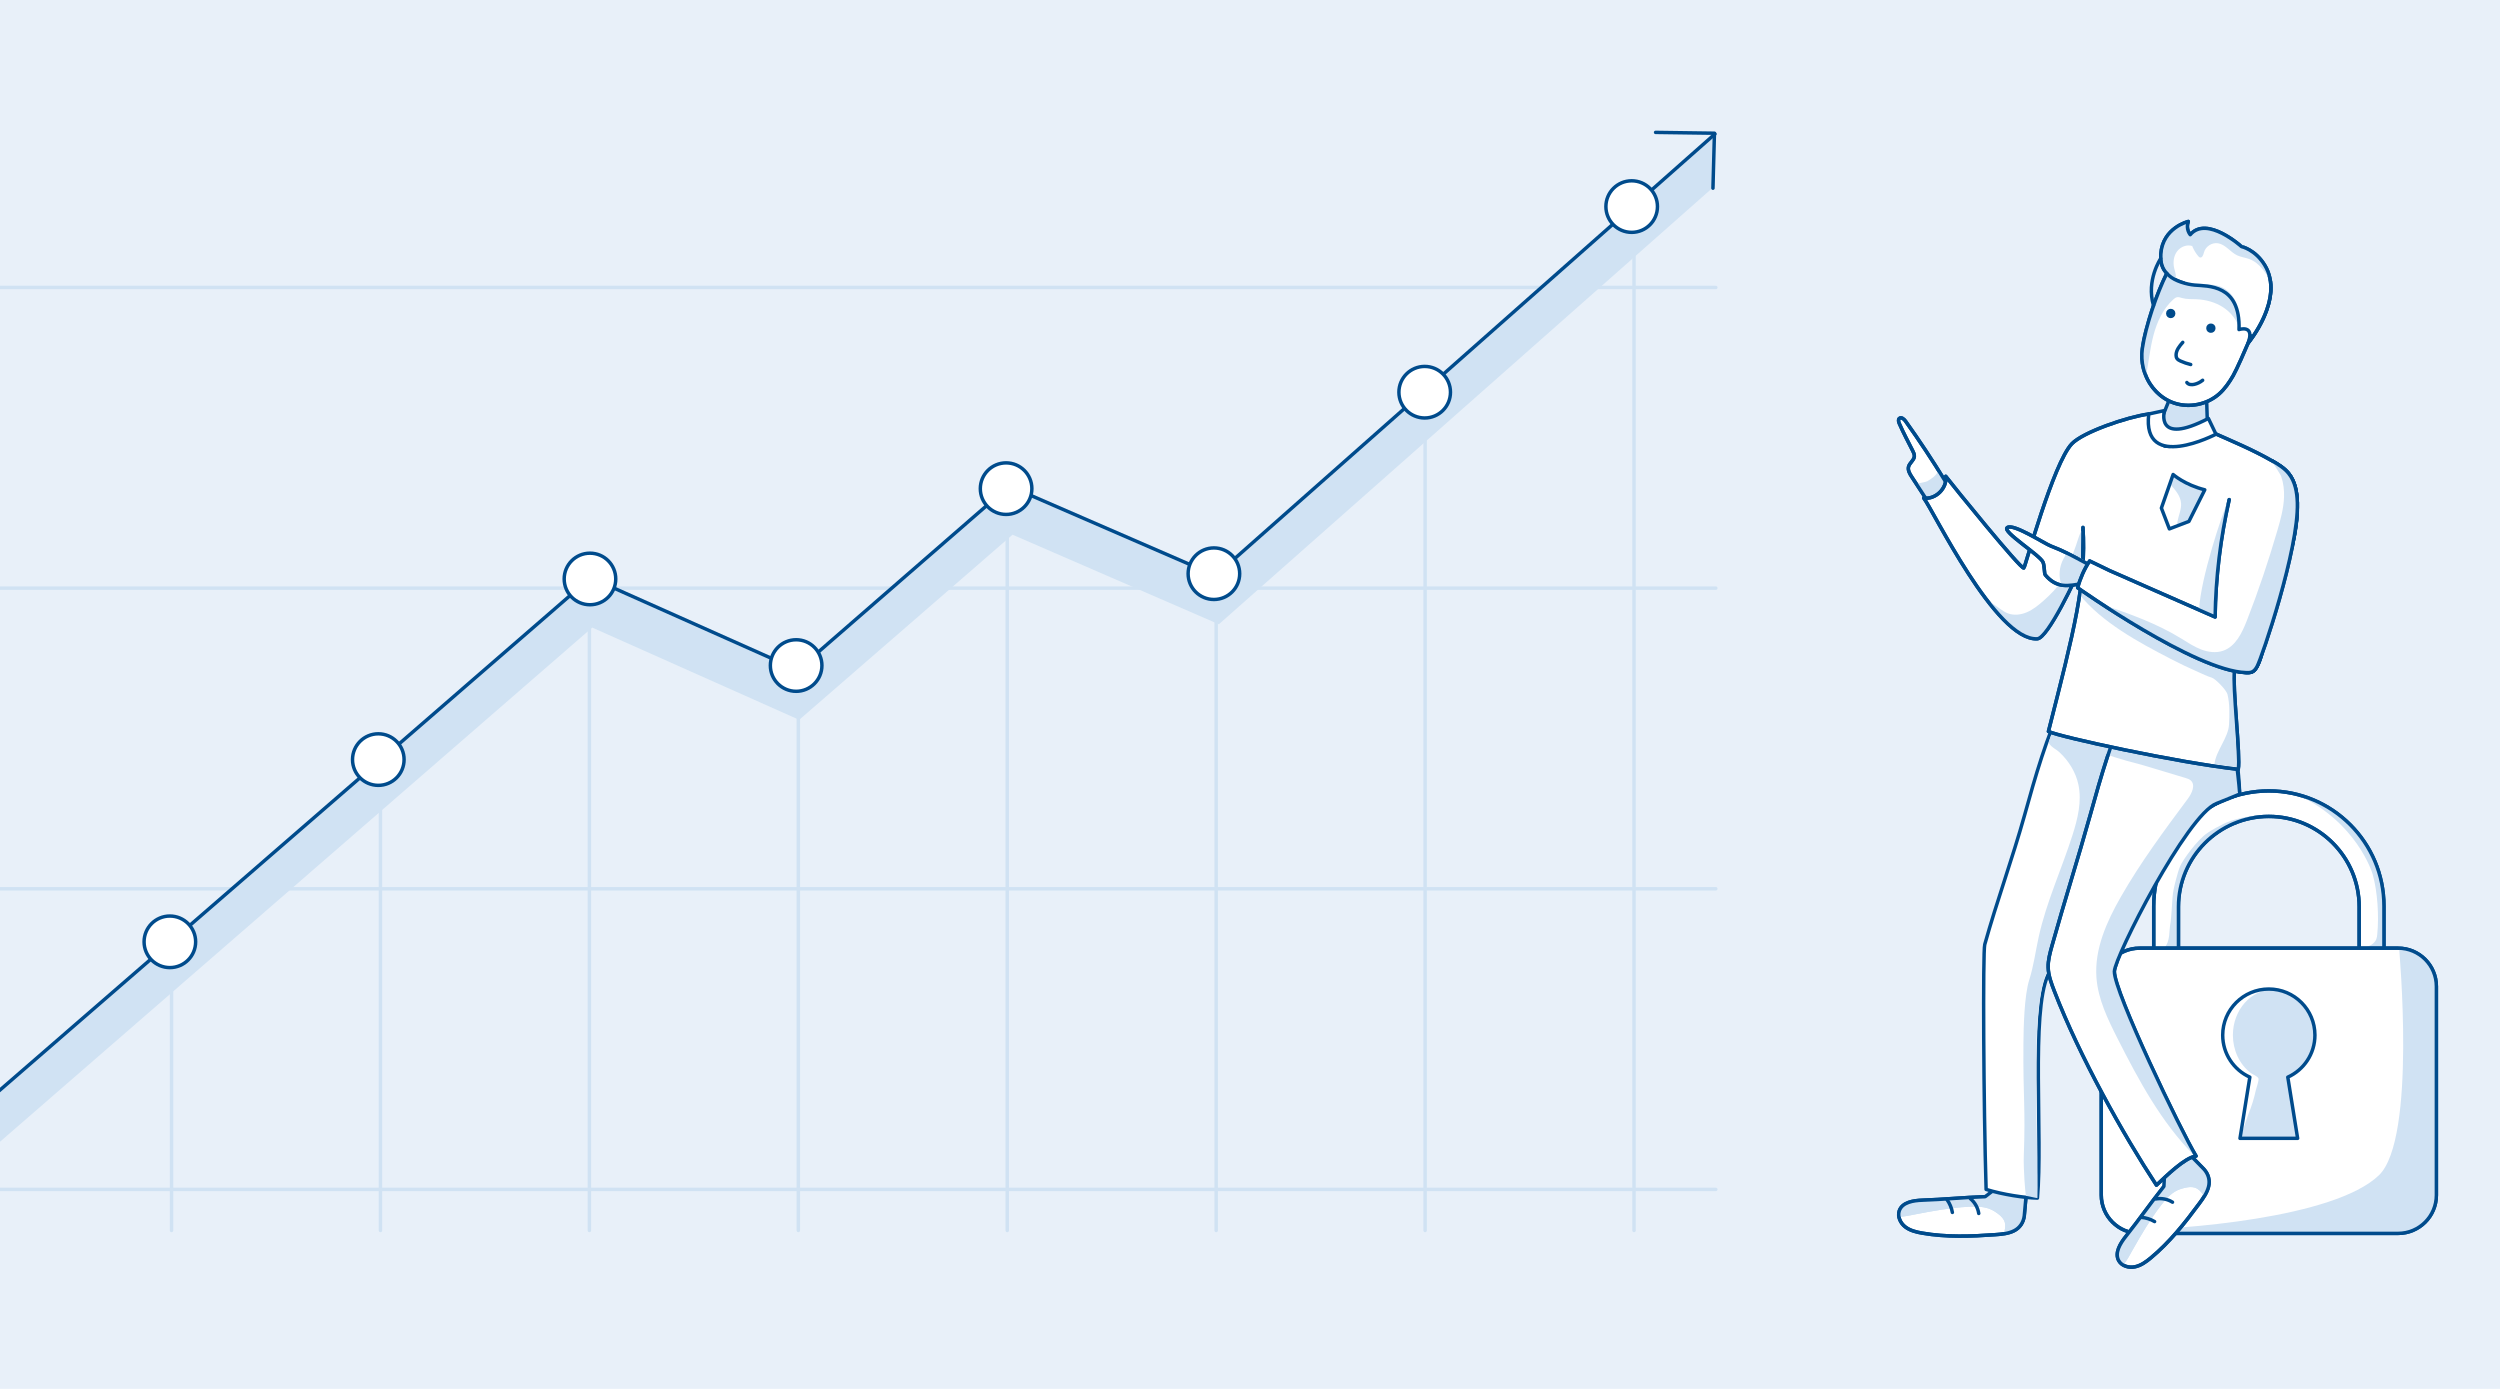 <?xml version="1.0" encoding="UTF-8"?>
<!-- Generator: Adobe Illustrator 24.0.0, SVG Export Plug-In . SVG Version: 6.00 Build 0)  -->
<svg version="1.1" baseProfile="basic" xmlns="http://www.w3.org/2000/svg" xmlns:xlink="http://www.w3.org/1999/xlink" x="0px" y="0px" width="720px" height="400px" viewBox="0 0 720 400" xml:space="preserve">
<style type="text/css">
	.st0{fill:#E8F0F9;}
	.st1{fill:#FFFFFF;}
	.st2{fill:#D0E2F3;}
	.st3{fill:none;stroke:#004B8C;stroke-linecap:round;stroke-linejoin:round;stroke-miterlimit:10;}
	.st4{fill-rule:evenodd;clip-rule:evenodd;fill:#156CC4;fill-opacity:0.2;}
	.st5{fill:none;stroke:#004B8C;stroke-miterlimit:10;}
	.st6{fill:none;stroke:#004B8C;stroke-linecap:round;stroke-miterlimit:10;}
	.st7{fill:#F3F7FC;}
	.st8{fill:#A1C4E7;}
	.st9{fill:none;stroke:#004B8C;stroke-width:1.128;stroke-miterlimit:10;}
	.st10{fill:#004B8C;}
	.st11{fill:#FFFFFF;stroke:#004B8C;stroke-linecap:round;stroke-linejoin:round;stroke-miterlimit:10;}
	.st12{fill:#D0E2F3;stroke:#004B8C;stroke-linecap:round;stroke-linejoin:round;stroke-miterlimit:10;}
	.st13{fill:#FFFFFF;stroke:#004B8C;stroke-miterlimit:10;}
	.st14{fill:none;stroke:#D0E2F3;stroke-linecap:round;stroke-linejoin:round;stroke-miterlimit:10;}
	.st15{fill:#004B8C;stroke:#004B8C;stroke-linecap:round;stroke-linejoin:round;stroke-miterlimit:10;}
	.st16{fill:#004B8C;stroke:#004B8C;stroke-width:0.25;stroke-linecap:round;stroke-linejoin:round;stroke-miterlimit:10;}
	.st17{fill:#FFFFFF;stroke:#004B8C;stroke-linecap:round;stroke-miterlimit:10;}
	.st18{fill-rule:evenodd;clip-rule:evenodd;fill:#FFFFFF;stroke:#004B8C;stroke-miterlimit:10;}
	.st19{fill-rule:evenodd;clip-rule:evenodd;fill:none;stroke:#004B8C;stroke-miterlimit:10;}
	.st20{fill:none;stroke:#F3F7FC;stroke-width:0;stroke-linecap:round;stroke-linejoin:round;}
	.st21{fill:#D0E2F3;stroke:#004B8C;stroke-miterlimit:10;}
	.st22{fill:#E9D5D2;}
	.st23{fill:none;stroke:#003554;stroke-linecap:round;stroke-linejoin:round;stroke-miterlimit:10;}
	.st24{fill:none;stroke:#CCDBE8;stroke-width:5;stroke-linecap:round;stroke-miterlimit:10;}
</style>
<g id="Blue_HG">
	<rect class="st0" width="720" height="400"/>
</g>
<g id="Illustration">
	<g>
		<g>
			<path class="st13" d="M653.423,235.13c14.349,0,26.023,11.674,26.023,26.023v12.383h-52.05v-12.383     C627.396,246.804,639.072,235.13,653.423,235.13 M653.424,227.786c-18.28,0-33.154,14.869-33.154,33.15v14.234     c0,1.16,0.939,2.099,2.099,2.099h62.106c1.16,0,2.099-0.939,2.099-2.099v-14.234     C686.573,242.656,671.704,227.786,653.424,227.786L653.424,227.786z"/>
		</g>
		<path class="st2" d="M627.397,273.065v-11.912c0-11.148,7.048-20.68,16.922-24.379c0.433-0.182,6.874-1.951,9.576-1.64    c-5.818-0.883-11.747,1.273-13.322,2.034c-1.575,0.762-3.366,1.748-4.822,2.718c-3.086,2.058-7.185,7.974-7.833,9.492    c-0.477,1.118-0.793,2.297-1.108,3.472c-0.51,1.904-1.022,3.824-1.138,5.791c-0.062,1.06-0.398,6.312-0.541,6.978    c-0.272,1.274-0.259,2.59-0.422,3.882c-0.164,1.292-0.538,2.62-1.436,3.563C624.31,273.039,626.359,273.039,627.397,273.065z"/>
		<polygon class="st2" points="628.412,273.536 628.406,273.536 628.411,273.539   "/>
		<path class="st2" d="M684.373,270.484c0.172-0.43,0.229-0.896,0.275-1.357c0.524-5.258,0.106-12.302-1.335-17.385    c-0.185-0.653-4.666-14.851-21.276-22.659c0.73,0.097,10.12,2.774,16.285,9.989c5.151,6.029,6.831,12.856,6.911,12.917    c0.091,0.068,0.133,0.181,0.17,0.289c0.833,2.423,1.071,5.011,1.109,7.573c0.038,2.562-0.118,5.125-0.043,7.686    c0.053,1.825,0.223,3.651,0.124,5.475c-0.807,0.094-1.619,0.142-2.431,0.145c-0.721,0.003-2.282,0.098-2.963-0.144    c0.532-0.416,1.306-0.6,1.88-1.002C683.631,271.622,684.12,271.121,684.373,270.484z"/>
		<g>
			<path class="st5" d="M653.423,235.13c14.349,0,26.023,11.674,26.023,26.023v12.383h-52.05v-12.383     C627.396,246.804,639.072,235.13,653.423,235.13 M653.424,227.786c-18.28,0-33.154,14.869-33.154,33.15v14.234     c0,1.16,0.939,2.099,2.099,2.099h62.106c1.16,0,2.099-0.939,2.099-2.099v-14.234     C686.573,242.656,671.704,227.786,653.424,227.786L653.424,227.786z"/>
		</g>
		<path class="st11" d="M690.661,355.216h-74.478c-6.076,0-11.016-4.94-11.016-11.016v-60.113c0-6.076,4.94-11.016,11.016-11.016    h74.478c6.076,0,11.016,4.94,11.016,11.016V344.2C701.677,350.276,696.737,355.216,690.661,355.216z"/>
		<path class="st2" d="M685.119,338.484c-12.939,12.396-57.088,15.648-73.32,15.822c1.893,0.675,3.262,0.903,5.34,0.909    c23.675,0.075,48.744-0.164,72.728,0c2.997,0.021,6.247-0.877,9.346-4.082c1.707-1.764,2.405-5.41,2.463-7.248    c0.628-19.698-0.025-36.047,0-55.756c0.003-2.006-0.043-5.837-0.641-7.745c-1.384-4.414-5.593-7.297-10.079-7.309    C690.882,273.076,696.071,327.992,685.119,338.484z"/>
		<path class="st3" d="M690.661,355.216h-74.478c-6.076,0-11.016-4.94-11.016-11.016v-60.113c0-6.076,4.94-11.016,11.016-11.016    h74.478c6.076,0,11.016,4.94,11.016,11.016V344.2C701.677,350.276,696.737,355.216,690.661,355.216z"/>
		<path class="st2" d="M666.588,298.121c0-7.264-5.597-13.126-11.831-13.153c-6.454-0.028-11.687,5.889-11.687,13.153    c0,4.176,1.81,8.387,5.186,10.93c0.581,0.437,1.923,0.889,2.173,1.542c0.206,0.538-0.601,2.699-0.733,3.318    c-0.515,2.405-1.248,4.763-2.187,7.036c-0.235,0.569-2.322,6.899-2.463,6.899c0.046,0,16.543,0,16.543,0l-2.779-17.565    C663.274,308.431,666.588,303.787,666.588,298.121z"/>
		<path class="st3" d="M666.697,298.121c0-7.334-5.945-13.28-13.28-13.28s-13.28,5.946-13.28,13.28    c0,5.385,3.207,10.018,7.813,12.102l-2.833,17.624h16.599l-2.833-17.624C663.49,308.139,666.697,303.506,666.697,298.121z"/>
	</g>
	<g>
		<line class="st14" x1="-17.342" y1="342.553" x2="494.147" y2="342.553"/>
		<line class="st14" x1="-17.342" y1="255.968" x2="494.147" y2="255.968"/>
		<line class="st14" x1="-17.342" y1="169.383" x2="494.147" y2="169.383"/>
		<line class="st14" x1="-17.342" y1="82.798" x2="494.147" y2="82.798"/>
	</g>
	<polygon class="st2" points="-9.953,322.555 170.101,166.388 229.709,192.959 290.637,139.981 350.058,165.771 493.905,38.588    493.905,53.497 351.031,179.786 291.61,153.996 230.168,207.31 170.559,180.74 -9.953,337.464  "/>
	<g>
		<line class="st14" x1="49.402" y1="354.378" x2="49.402" y2="272.561"/>
		<line class="st14" x1="109.574" y1="354.378" x2="109.574" y2="221.467"/>
		<line class="st14" x1="169.745" y1="354.378" x2="169.745" y2="166.697"/>
		<line class="st14" x1="229.916" y1="354.378" x2="229.916" y2="189.229"/>
		<line class="st14" x1="290.088" y1="354.378" x2="290.088" y2="139.987"/>
		<line class="st14" x1="350.259" y1="354.378" x2="350.259" y2="167.259"/>
		<line class="st14" x1="410.431" y1="354.378" x2="410.431" y2="112.954"/>
		<line class="st14" x1="470.602" y1="354.378" x2="470.602" y2="59.179"/>
	</g>
	<polyline class="st3" points="493.33,54.2 493.762,38.365 476.81,38.128  "/>
	<polyline class="st3" points="-9.953,322.555 170.101,166.388 229.709,192.959 290.637,139.981 350.058,165.771 493.905,38.588     "/>
	<circle class="st11" cx="48.921" cy="271.243" r="7.425"/>
	<circle class="st11" cx="108.951" cy="218.761" r="7.425"/>
	<circle class="st11" cx="169.91" cy="166.741" r="7.425"/>
	<circle class="st11" cx="229.288" cy="191.673" r="7.425"/>
	<circle class="st11" cx="289.756" cy="140.732" r="7.425"/>
	<circle class="st11" cx="349.604" cy="165.226" r="7.425"/>
	<circle class="st11" cx="410.31" cy="112.954" r="7.425"/>
	<circle class="st11" cx="469.924" cy="59.494" r="7.425"/>
	<g>
		<path class="st11" d="M571.726,344.645c-6.326,0.221-11.764,0.789-18.09,1.01c-2.595,0.091-5.783,0.592-6.639,3.043    c-0.581,1.665,0.32,3.566,1.715,4.644c1.395,1.078,3.179,1.5,4.916,1.801c6.926,1.203,14.018,0.945,21.03,0.442    c1.839-0.132,3.729-0.294,5.378-1.119s2.716-2.358,2.958-4.318l0.515-5.739"/>
		<g>
			<path class="st2" d="M582.907,349.1c-0.063,2-1.102,4.435-2.872,5.367c-0.459,0.242-1.411,0.902-1.919,0.8     c-0.509-0.102-1.021,0.452-0.954-0.063c0.032-0.243,0.704-2.255,0.054-3.622c-0.568-1.195-1.737-2.024-2.851-2.739     c-2.153-1.382-4.879-1.44-7.433-1.298c-5.078,0.281-10.101,1.171-15.093,2.143c-0.685,0.133-3.854,0.845-4.53,0.67     c-0.675-0.175-0.201-1.544-0.181-2.241c0.012-0.421,1.307-0.772,1.607-1.068c0.824-0.811,2.35-0.865,3.5-0.991     c5.049-0.557,10.184-0.24,15.185-0.983c1.724-0.256,3.7,0.4,5.025-0.732c1.05-0.896,1.883-1.631,4.497-0.546     c2.026,0.841,3.942,0.384,6.105,0.744c0.137,0.023,0.282,0.051,0.381,0.148c0.144,0.142,0.135,0.372,0.112,0.572     c-0.082,0.72-0.097,3.073-0.299,3.768"/>
			<path class="st2" d="M582.907,349.1c-0.063,2-1.102,4.435-2.872,5.367c-0.459,0.242-1.411,0.902-1.919,0.8     c-0.509-0.102-1.021,0.452-0.954-0.063c0.032-0.243,0.704-2.255,0.054-3.622c-0.568-1.195-1.737-2.024-2.851-2.739     c-2.153-1.382-4.879-1.44-7.433-1.298c-5.078,0.281-10.101,1.171-15.093,2.143c-0.685,0.133-3.854,0.845-4.53,0.67     c-0.675-0.175-0.201-1.544-0.181-2.241c0.012-0.421,1.307-0.772,1.607-1.068c0.824-0.811,2.35-0.865,3.5-0.991     c5.049-0.557,10.184-0.24,15.185-0.983c1.724-0.256,3.7,0.4,5.025-0.732c1.05-0.896,1.883-1.631,4.497-0.546     c2.026,0.841,3.942,0.384,6.105,0.744c0.137,0.023,0.282,0.051,0.381,0.148c0.144,0.142,0.135,0.372,0.112,0.572     c-0.082,0.72-0.097,3.073-0.299,3.768"/>
		</g>
		<path class="st3" d="M583.508,344.41l-0.515,5.739c-0.242,1.96-1.309,3.494-2.958,4.318s-3.539,0.987-5.378,1.119    c-7.011,0.503-14.104,0.761-21.03-0.442c-1.737-0.302-3.521-0.723-4.916-1.801c-1.395-1.078-2.296-2.979-1.715-4.644    c0.856-2.452,4.043-2.953,6.639-3.043c6.326-0.221,11.764-0.789,18.09-1.01l2.049-1.578"/>
		<g>
			<path class="st3" d="M567.472,345.218c1.286,1.06,2.161,2.608,2.405,4.257"/>
			<path class="st3" d="M560.732,345.493c0.789,1.089,1.324,2.36,1.551,3.685"/>
		</g>
	</g>
	<g>
		<path class="st11" d="M623.205,341.689c-3.94,4.955-7.037,9.46-10.977,14.415c-1.616,2.033-3.304,4.782-1.995,7.025    c0.889,1.523,2.92,2.072,4.645,1.711c1.726-0.361,3.204-1.444,4.562-2.569c5.411-4.487,9.82-10.049,13.99-15.708    c1.094-1.484,2.197-3.028,2.641-4.817c0.443-1.79-0.031-3.597-1.364-5.053l-4.03-4.118"/>
		<g>
			<path class="st2" d="M633.853,336.077c1.48,1.346,2.658,3.717,2.217,5.669c-0.114,0.506-0.229,1.659-0.637,1.979     c-0.408,0.32-0.319,1.07-0.667,0.685c-0.164-0.182-1.258-2-2.72-2.393c-1.277-0.344-2.668,0.007-3.934,0.39     c-2.449,0.741-4.262,2.776-5.813,4.811c-3.083,4.045-5.667,8.443-8.169,12.871c-0.343,0.607-1.86,3.48-2.431,3.88     s-1.304-0.85-1.822-1.317c-0.312-0.282,0.261-1.496,0.231-1.916c-0.082-1.154,0.868-2.349,1.518-3.305     c2.854-4.202,6.429-7.902,9.111-12.188c0.925-1.478,2.706-2.554,2.706-4.297c0-1.381-0.018-2.491,2.504-3.775     c1.955-0.995,2.851-2.749,4.53-4.16c0.106-0.089,0.222-0.181,0.36-0.193c0.201-0.017,0.371,0.139,0.508,0.286     c0.494,0.53,2.274,2.069,2.672,2.674"/>
			<path class="st2" d="M633.853,336.077c1.48,1.346,2.658,3.717,2.217,5.669c-0.114,0.506-0.229,1.659-0.637,1.979     c-0.408,0.32-0.319,1.07-0.667,0.685c-0.164-0.182-1.258-2-2.72-2.393c-1.277-0.344-2.668,0.007-3.934,0.39     c-2.449,0.741-4.262,2.776-5.813,4.811c-3.083,4.045-5.667,8.443-8.169,12.871c-0.343,0.607-1.86,3.48-2.431,3.88     s-1.304-0.85-1.822-1.317c-0.312-0.282,0.261-1.496,0.231-1.916c-0.082-1.154,0.868-2.349,1.518-3.305     c2.854-4.202,6.429-7.902,9.111-12.188c0.925-1.478,2.706-2.554,2.706-4.297c0-1.381-0.018-2.491,2.504-3.775     c1.955-0.995,2.851-2.749,4.53-4.16c0.106-0.089,0.222-0.181,0.36-0.193c0.201-0.017,0.371,0.139,0.508,0.286     c0.494,0.53,2.274,2.069,2.672,2.674"/>
		</g>
		<path class="st3" d="M630.676,332.575l4.03,4.118c1.334,1.456,1.808,3.264,1.364,5.053c-0.443,1.79-1.547,3.333-2.641,4.817    c-4.17,5.659-8.578,11.221-13.99,15.708c-1.357,1.125-2.836,2.208-4.562,2.569c-1.726,0.361-3.757-0.188-4.645-1.711    c-1.309-2.243,0.379-4.992,1.995-7.025c3.94-4.955,7.037-9.46,10.977-14.415l0.13-2.583"/>
		<g>
			<path class="st3" d="M620.879,345.296c1.642-0.29,3.386,0.05,4.799,0.934"/>
			<path class="st3" d="M616.713,350.601c1.34,0.107,2.654,0.525,3.809,1.213"/>
		</g>
	</g>
	<path class="st11" d="M594.396,201.821c-5.04,10.48-8.192,21.748-11.319,32.949c-3.51,12.572-7.96,24.674-11.47,37.247   c-0.564,2.021-0.345,46.375,0.393,70.533c4.862,1.508,11.163,2.444,14.777,2.499c1.581-17.67-1.89-53.333,3.033-64.248   c1.722-3.818,11.681-26.456,19.05-38.406c1.416-2.296,2.9-4.552,4.233-6.897c4.011-7.057,6.615-14.91,7.616-22.965   c0.187-1.501,0.318-3.024,0.12-4.523c-0.22-1.665-0.838-3.25-1.51-4.79c-1.644-3.767-3.98-7.684-7.867-9.019   c-3.608-1.239-6.577,0.085-10.375-0.274c-0.628-0.059-1.29-0.16-1.868,0.093c-0.464,0.203-0.805,0.606-1.121,1.001   C596.119,197.486,595.764,198.976,594.396,201.821z"/>
	<path class="st2" d="M589.325,280.362c1.722-3.817,12.167-26.018,19.536-37.968c0.869-1.41,1.76-2.805,2.631-4.214   c1.208-6.844,1.638-13.812,2.061-20.756c0.121-1.987,0.192-4.158-0.988-5.762c-0.807-1.097-2.075-1.743-3.309-2.317   c-5.344-2.487-9.968-4.369-15.731-5.608c-1.385,3.038-2.371,6.88-3.507,10.02c0.039,0.164,0.081,0.239,0.151,0.359   c0.697,1.203,1.863,1.525,2.962,2.547c2.685,2.498,4.709,5.754,5.462,9.365c0.998,4.788-0.209,9.747-1.691,14.409   c-3.139,9.866-7.554,19.348-9.773,29.461c-0.901,4.11-1.437,8.311-2.711,12.321c-1.428,4.494-1.636,13.669-1.672,18.385   c-0.123,16.02,0.636,18.102,0.104,32.342c-0.128,3.419,0.416,11.121,0.658,11.466c0.426,0.015,2.834,0.632,3.27,0.638   C587.23,330.186,584.402,291.278,589.325,280.362z"/>
	<path class="st11" d="M613.29,201.821c-5.04,10.48-8.192,21.748-11.319,32.949c-3.51,12.572-7.519,25.145-11.029,37.717   c-0.564,2.021-1.133,4.081-1.069,6.178c0.072,2.337,0.924,4.57,1.765,6.751c7.311,18.953,19.889,41.414,29.419,55.916   c2.698-2.532,8.163-7.969,11.414-8.383c-4.299-7.044-23.696-47.442-23.533-53.185c0.119-4.187,20.378-48.655,29.429-49.734   c1.374-0.164,6.636-1.325,6.636-1.325c0.136-0.216-0.832-15.533-2.703-20.73c-1.806-5.016-6.838-11.848-12.453-13.776   c-3.608-1.239-6.077,0.085-9.875-0.274c-0.628-0.059-1.29-0.16-1.868,0.093c-0.464,0.203-0.805,0.606-1.121,1.001   C615.013,197.486,614.658,198.976,613.29,201.821z"/>
	<path class="st2" d="M638.393,231.394c1.676-0.519,6.609-2.688,6.609-2.688c0.106-0.167-0.852-8.887-1.711-15.815   c-6.201-3.323-12.519-4.095-19.524-3.416c-3.811,0.369-7.568,1.147-11.272,2.1c-1.8,0.463-3.587,0.973-5.369,1.496   c-0.459,1.27-0.901,2.546-1.329,3.827c3.779,1.603,10.018,3.068,10.922,3.34c4.222,1.267,8.444,2.535,12.667,3.802   c0.541,0.162,1.1,0.334,1.525,0.707c1.484,1.299,0.364,3.708-0.813,5.29c-6.812,9.156-13.631,18.346-19.294,28.253   c-4.08,7.139-7.632,15.056-7.029,23.257c0.46,6.252,3.293,12.052,6.128,17.643c6.058,11.947,12.495,23.958,21.921,33.475   c0.113,0.114,0.231,0.228,0.352,0.34c0.098-0.018,0.197-0.043,0.294-0.056c-4.299-7.044-23.696-47.442-23.533-53.185   C609.055,275.577,629.685,234.089,638.393,231.394z"/>
	<path class="st3" d="M613.29,201.821c-5.04,10.48-8.192,21.748-11.319,32.949c-3.51,12.572-7.519,25.145-11.029,37.717   c-0.564,2.021-1.133,4.081-1.069,6.178c0.072,2.337,0.924,4.57,1.765,6.751c7.311,18.953,19.889,41.414,29.419,55.916   c2.698-2.532,8.163-7.969,11.414-8.383c-4.299-7.044-23.696-47.442-23.533-53.185c0.119-4.187,20.928-45.151,29.456-48.37   c1.374-0.519,6.609-2.688,6.609-2.688c0.136-0.216-1.332-15.533-3.203-20.73c-1.806-5.016-6.338-11.848-11.953-13.776   c-3.608-1.239-6.077,0.085-9.875-0.274c-0.628-0.059-1.29-0.16-1.868,0.093c-0.464,0.203-0.805,0.606-1.121,1.001   C615.013,197.486,614.658,198.976,613.29,201.821z"/>
	<g>
		<path class="st11" d="M560.234,138.589c-3.615-5.913-7.441-11.697-11.468-17.338c-0.422-0.591-1.23-1.236-1.764-0.743    c-0.385,0.356-0.211,0.988-0.001,1.469c1.161,2.669,2.54,5.237,3.854,7.834c0.261,0.515,0.526,1.066,0.474,1.642    c-0.102,1.135-1.36,1.842-1.66,2.941c-0.277,1.013,0.323,2.038,0.898,2.917c1.33,2.037,2.66,4.075,3.99,6.112"/>
		<path class="st2" d="M552.99,140.901c-0.253-0.78-1.311-1.022-0.767-1.635c0,0,2.493-0.467,2.817-0.661    c1.321-0.79,2.616-1.604,3.185-3.071c0.628,0.907,1.205,1.849,1.728,2.82c0.09,0.166,0.18,0.342,0.181,0.531    c0.001,0.148-0.053,0.29-0.108,0.426c-0.652,1.614-1.751,3.167-3.378,3.783C554.883,143.762,553.52,142.537,552.99,140.901z"/>
		<polyline class="st12" points="636.026,131.17 635.526,115.674 624.646,115.4 619.77,127.455   "/>
		<path class="st11" d="M643.537,193.115c2.62,0.749,4.499,0.637,5.036,0.398c0.678-0.301,1.128-0.953,1.478-1.608    c1.348-2.522,1.714-5.431,2.266-8.236c2.587-13.138,9.728-25.508,9.315-38.891c-0.092-2.989-0.634-6.121-2.519-8.444    c-1.268-1.563-3.037-2.626-4.783-3.629c-5.62-3.227-11.406-5.615-17.327-8.249c0,0-9.069,4.95-13.536,3.966    c-2.549-0.562-4.627-9.189-4.627-9.189c-6.349,0.879-18.975,5.233-22.161,8.588c-5.335,5.617-13.449,35.528-13.802,35.771    c-0.777,0.535-20.377-23.657-22.5-26.423c0.471,3.416-2.935,6.782-6.345,6.272c2.517,3.101,20.826,41.318,32.726,40.528    c3.001-0.199,10.958-17.021,13.059-21.92l0.08-10.147c1.004,16.03-2.504,29.503-9.949,58.754    c3.21,1.563,37.323,9.008,54.671,10.91C645.335,217.932,642.876,197.594,643.537,193.115"/>
		<path class="st2" d="M643.037,193.115c0.406,8.845,0.855,19.019,1.259,27.861c-1.954-0.23-4.559-0.648-6.527-0.904    c0.362-3.761,3.99-7.601,4.188-11.375c0.152-2.885,0.235-5.869-0.433-8.701c-0.293-1.243-3.458-4.521-4.576-4.851    c-1.308-0.386-2.595-1.044-3.844-1.588c-2.749-1.198-5.451-2.502-8.113-3.881c-9.114-4.722-19.588-10.375-26.151-18.507    c-0.047-0.968-0.151-0.488,0.025-1.441c7.619,5.845,16.131,10.363,24.542,14.996c1.945,1.072,3.892,2.144,5.894,3.106    C634.827,190.488,636.991,192.098,643.037,193.115z"/>
		<path class="st2" d="M598.947,162.339c-0.41,1.537-1.114,2.976-1.813,4.404c-1.911,3.899-3.821,7.799-5.732,11.698    c-0.651,1.33-1.31,2.67-2.221,3.837c-0.314,0.402-0.663,0.787-1.098,1.054c-0.492,0.303-1.072,0.44-1.648,0.48    c-2.622,0.18-4.968-1.533-6.94-3.271c-1.821-1.604-3.555-3.306-5.194-5.095c-0.528-0.577-1.08-1.253-1.031-2.034    c0.89,0.625,1.78,1.25,2.67,1.875c0.713,0.501,1.434,1.006,2.243,1.328c1.776,0.708,3.824,0.458,5.58-0.299    c1.755-0.757,3.266-1.98,4.699-3.244c2.069-1.825,4.055-3.799,5.457-6.175c0.994-1.685,1.671-3.534,2.343-5.371    c0.54-1.478,1.081-2.955,1.621-4.433c0.505-1.382,0.88-3.029,1.614-4.291c0.565,0.625,0.031,3.685,0.009,4.62    C599.467,159.073,599.375,160.736,598.947,162.339z"/>
		<path class="st3" d="M643.537,193.115c2.62,0.749,4.499,0.637,5.036,0.398c0.678-0.301,1.128-0.953,1.478-1.608    c1.348-2.522,1.714-5.431,2.266-8.236c2.587-13.138,9.728-25.508,9.315-38.891c-0.092-2.989-0.634-6.121-2.519-8.444    c-1.268-1.563-3.037-2.626-4.783-3.629c-5.62-3.227-11.406-5.615-17.327-8.249c0,0-9.069,4.95-13.536,3.966    c-2.549-0.562-4.627-9.189-4.627-9.189c-6.349,0.879-18.975,5.233-22.161,8.588c-5.335,5.617-13.449,35.528-13.802,35.771    c-0.777,0.535-20.377-23.657-22.5-26.423c0.471,3.416-2.935,6.782-6.345,6.272c2.517,3.101,20.826,41.318,32.726,40.528    c3.001-0.199,10.958-17.021,13.059-21.92l0.08-10.147c1.004,16.03-2.504,29.503-9.949,58.754    c3.21,1.563,37.323,9.008,54.671,10.91C645.335,217.932,642.876,197.594,643.537,193.115"/>
		<path class="st3" d="M560.234,138.589c-3.615-5.913-7.441-11.697-11.468-17.338c-0.422-0.591-1.23-1.236-1.764-0.743    c-0.385,0.356-0.211,0.988-0.001,1.469c1.161,2.669,2.54,5.237,3.854,7.834c0.261,0.515,0.526,1.066,0.474,1.642    c-0.102,1.135-1.36,1.842-1.66,2.941c-0.277,1.013,0.323,2.038,0.898,2.917c1.33,2.037,2.66,4.075,3.99,6.112"/>
		<path class="st11" d="M606.893,165.247c-5.552-2.442-10.431-5.799-16.111-7.927c-2.035-0.763-11.083-6.755-12.735-5.343    c-1.389,1.186,9.413,7.858,10.335,9.915c0.447,0.997,0.341,3.304,0.648,3.673c3.416,4.107,6.855,3.064,10.542,2.545"/>
		<path class="st2" d="M593.695,168.44c1.494,0.02,2.988,0.04,4.482,0.06c0.349,0.005,0.787-0.049,0.899-0.38    c0.047-0.138,0.018-0.289,0.006-0.434c-0.059-0.677,0.234-1.33,0.52-1.946c0.51-1.099,1.02-2.198,1.53-3.298    c0.042-0.089,0.084-0.187,0.064-0.283c-0.023-0.109-0.118-0.187-0.208-0.253c-1.104-0.812-2.333-1.451-3.629-1.894    c-0.438-0.15-1.559-0.664-2.009-0.507c-0.444,0.156-0.843,1.033-1.057,1.424C593.045,163.194,592.792,166.008,593.695,168.44z"/>
		<path class="st3" d="M606.893,165.247c-5.552-2.442-10.431-5.799-16.111-7.927c-2.035-0.763-11.083-6.755-12.735-5.343    c-1.389,1.186,9.413,7.858,10.335,9.915c0.447,0.997,0.341,3.304,0.648,3.673c3.416,4.107,6.855,3.064,10.542,2.545"/>
		<path class="st11" d="M642.011,143.891c-2.529,11.086-3.89,22.437-4.056,33.807c-10.129-4.455-20.258-8.91-30.387-13.366    l-5.751-2.781c-1.555,2.369-2.723,4.991-3.445,7.732c0,0,33.916,24.024,48.472,24.422c0.588,0.016,1.198,0.048,1.736-0.19    c0.678-0.301,1.128-0.953,1.478-1.608c1.348-2.522,11.994-33.744,11.581-47.128c-0.092-2.989-0.634-6.121-2.519-8.444    c-1.268-1.563-3.037-2.626-4.783-3.629"/>
		<path class="st2" d="M661.64,144.779c-0.092-2.989-0.634-6.121-2.519-8.443c-0.76-0.937-1.707-1.684-2.713-2.355    c-0.435-0.135-2.439-1.718-2.127-1.169c0.438,0.77,2.448,3.684,2.7,4.406c0.663,1.902,0.896,3.943,0.823,5.949    c-0.118,3.271-0.998,6.462-1.916,9.604c-2.561,8.768-5.458,17.44-8.788,25.945c-1.392,3.556-3.246,7.462-6.856,8.707    c-2.028,0.699-4.29,0.396-6.294-0.368c-2.004-0.764-3.81-1.958-5.634-3.088c-6.939-4.298-14.912-7.211-22.663-9.771    c4.39,2.689,8.824,5.458,13.214,8.148c4.976,2.966,9.624,4.833,10.612,5.5c0.388,0.262,0.791,0.499,1.189,0.745    c1.102,0.637,2.22,1.251,3.354,1.823c4.015,1.897,8.389,3.039,12.824,3.293c0.234,0.013,0.471,0.019,0.706,0.011    c0.312-0.04,0.62-0.106,0.909-0.23c0.624-0.269,1.085-0.751,1.451-1.326c0.04-0.069,0.083-0.137,0.121-0.207    c0.01-0.018,0.021-0.036,0.031-0.054C651.422,189.34,662.053,158.153,661.64,144.779z"/>
		<path class="st2" d="M641.729,144.089c-1.683,3.693-8,22.594-8.374,31.39l4.601,2.219l0.438-9.785l1.212-11.071l1.446-8.45    L641.729,144.089z"/>
		<path class="st3" d="M642.011,143.891c-2.529,11.086-3.89,22.437-4.056,33.807c-10.129-4.455-20.258-8.91-30.387-13.366    l-5.751-2.781c-1.555,2.369-2.723,4.991-3.445,7.732c0,0,33.916,24.024,48.472,24.422c0.588,0.016,1.198,0.048,1.736-0.19    c0.678-0.301,1.128-0.953,1.478-1.608c1.348-2.522,11.994-33.744,11.581-47.128c-0.092-2.989-0.634-6.121-2.519-8.444    c-1.268-1.563-3.037-2.626-4.783-3.629"/>
		<path class="st11" d="M636.019,120.51l2.18,4.542c0,0-21.352,11.137-19.36-5.818l4.531-0.992    C623.37,118.242,620.506,128.573,636.019,120.51z"/>
	</g>
	<g>
		<path class="st1" d="M630.229,63.782c0,0-7.39,1.787-7.914,9.382c-0.242,3.512,1.09,5.008,2.336,6.174    c1.74,1.628,5.193,2.573,7.398,2.767c3.784,0.334,13.24-0.305,12.788,12.809c0,0,4.617-1.558,2.629,3.874    c0,0,10.684-12.812,4.761-22.448c-2.78-4.523-6.668-5.314-6.668-5.314s-10.01-9.055-14.771-3.435    C630.787,67.592,629.404,66.034,630.229,63.782z"/>
		<path class="st3" d="M630.229,63.782c0,0-7.39,1.787-7.914,9.382c-0.242,3.512,1.09,5.008,2.336,6.174    c1.74,1.628,5.193,2.573,7.398,2.767c3.784,0.334,13.24-0.305,12.788,12.809c0,0,4.617-1.558,2.629,3.874    c0,0,10.684-12.812,4.761-22.448c-2.78-4.523-6.668-5.314-6.668-5.314s-10.01-9.055-14.771-3.435    C630.787,67.592,629.404,66.034,630.229,63.782z"/>
		<path class="st2" d="M625.147,139.619c1.387,1.535,2.845,3.229,2.998,5.317c0.132,1.797-0.737,3.53-1.045,5.317    c-0.084,0.489-0.041,1.128,0.425,1.279c0.299,0.096,0.621-0.072,0.887-0.25c2.951-1.968,4.36-5.515,5.592-8.831    c0.067-0.18-0.043-0.408,0.072-0.558c0.679-0.885-0.391-1.185-0.531-1.228c-2.901-0.895-4.74-2.524-7.558-3.628    c-0.262,0.336-0.432,0.744-0.484,1.163"/>
		<path class="st3" d="M634.975,141.064l-4.566,9.099l-5.627,2.158l-2.303-5.994l3.383-9.672    C625.863,136.656,629.182,139.626,634.975,141.064z"/>
		<path class="st11" d="M624.061,78.748l-0.024-0.021c-1.99,4.012-4.245,9.791-5.61,15.099c-0.065,0.228-0.133,0.455-0.196,0.683    c-1.204,4.315-2.166,9.096-0.401,13.166c1.296,3.87,4.447,7.104,8.325,8.408c4.367,1.468,9.482,0.434,12.936-2.615    c1.674-1.478,2.946-3.355,4.064-5.289c1.02-1.763,3.52-7.512,4.311-9.389c0,0,1.752-4.788,0,0c0,0,7.595-9.108,6.427-17.741     M625.542,80.016c0.958,0.624,2.152,1.113,3.35,1.464c-0.794-0.114-1.574-0.282-2.292-0.559L625.542,80.016z"/>
		<path class="st2" d="M645.031,94.911c-0.676-2.631-2.475-4.908-4.749-6.395c-2.274-1.487-4.993-2.217-7.707-2.335    c-1.391-0.06-2.811,0.031-4.15-0.35c-0.469-0.133-0.95-0.326-1.429-0.236c-0.414,0.077-0.76,0.354-1.073,0.636    c-2.954,2.652-4.683,6.427-5.704,10.263c-1.021,3.836-1.41,7.809-2.15,11.709c-2.095-4.18-1.094-9.191,0.163-13.695    c1.468-5.261,3.245-10.488,6.065-15.166c1.664,1.968,4.548,2.237,7.122,2.36c1.346,0.065,2.691,0.129,4.037,0.194    c1.223,0.059,2.463,0.12,3.629,0.494c2.27,0.728,4.062,2.625,4.958,4.834"/>
		<path class="st2" d="M654.31,81.847c-1.516-2.996-3.441-6.139-6.601-7.274c-1.112-0.4-2.319-0.522-3.388-1.026    c-1.992-0.94-3.361-3.134-5.535-3.487c-1.741-0.283-3.597,0.924-4.044,2.631c-0.174,0.666-0.457,1.613-1.128,1.46    c-0.227-0.052-0.398-0.235-0.547-0.414c-1.199-1.437-2.006-3.197-2.313-5.043c-0.058-0.351-0.098-0.711-0.032-1.06    c0.217-1.147,1.478-1.784,2.634-1.948c3.46-0.492,6.673,1.63,9.705,3.369c2.22,1.273,4.548,2.397,6.535,4.009    s3.643,3.822,3.942,6.364"/>
		<path class="st2" d="M631.434,70.878c-1.582-0.567-3.45,0.18-4.447,1.533c-0.997,1.353-1.2,3.178-0.826,4.817    c0.182,0.796,0.49,1.578,0.48,2.395c-0.002,0.163-0.023,0.341-0.138,0.458c-0.177,0.179-0.477,0.126-0.709,0.029    c-1.178-0.488-1.908-1.679-2.36-2.871c-1.031-2.722-0.97-5.903,0.439-8.45c1.221-2.209,3.427-3.849,5.894-4.383    c0.59,1.794,1.293,3.286,1.473,5.166"/>
		<path class="st3" d="M647.465,98.789c-0.79,1.877-3.29,7.626-4.31,9.389c-1.118,1.933-2.39,3.811-4.064,5.289    c-3.454,3.049-8.569,4.083-12.936,2.615c-4.367-1.468-7.755-5.489-8.842-9.885c-0.468-1.894-0.6-3.884-0.319-5.815    c0.942-6.474,4.18-15.883,7.044-21.654"/>
		<circle class="st15" cx="636.733" cy="94.516" r="0.846"/>
		<circle class="st15" cx="625.169" cy="90.283" r="0.846"/>
		<path class="st3" d="M628.635,98.596c-0.935,1.063-1.924,2.261-1.924,3.677c0,0.334,0.061,0.679,0.244,0.959    c0.236,0.361,0.639,0.572,1.032,0.75c0.943,0.428,1.928,0.764,2.936,1.001"/>
		<path class="st3" d="M634.359,109.517c-0.69,0.568-1.513,0.972-2.384,1.172c-0.768,0.176-1.716,0.125-2.158-0.528"/>
		<path class="st3" d="M630.229,63.782c0,0-7.39,1.787-7.914,9.382c-0.242,3.512,1.09,5.008,2.336,6.174    c1.74,1.628,5.193,2.573,7.398,2.767c3.784,0.334,13.24-0.305,12.788,12.809c0,0,4.617-1.558,2.629,3.874    c0,0,10.684-12.812,4.761-22.448c-2.78-4.523-6.668-5.314-6.668-5.314s-10.01-9.055-14.771-3.435    C630.787,67.592,629.404,66.034,630.229,63.782z"/>
		<path class="st3" d="M622.297,74.431c0,0-4.253,6.248-2.094,13.556"/>
	</g>
</g>
<g id="Abdecker">
</g>
</svg>